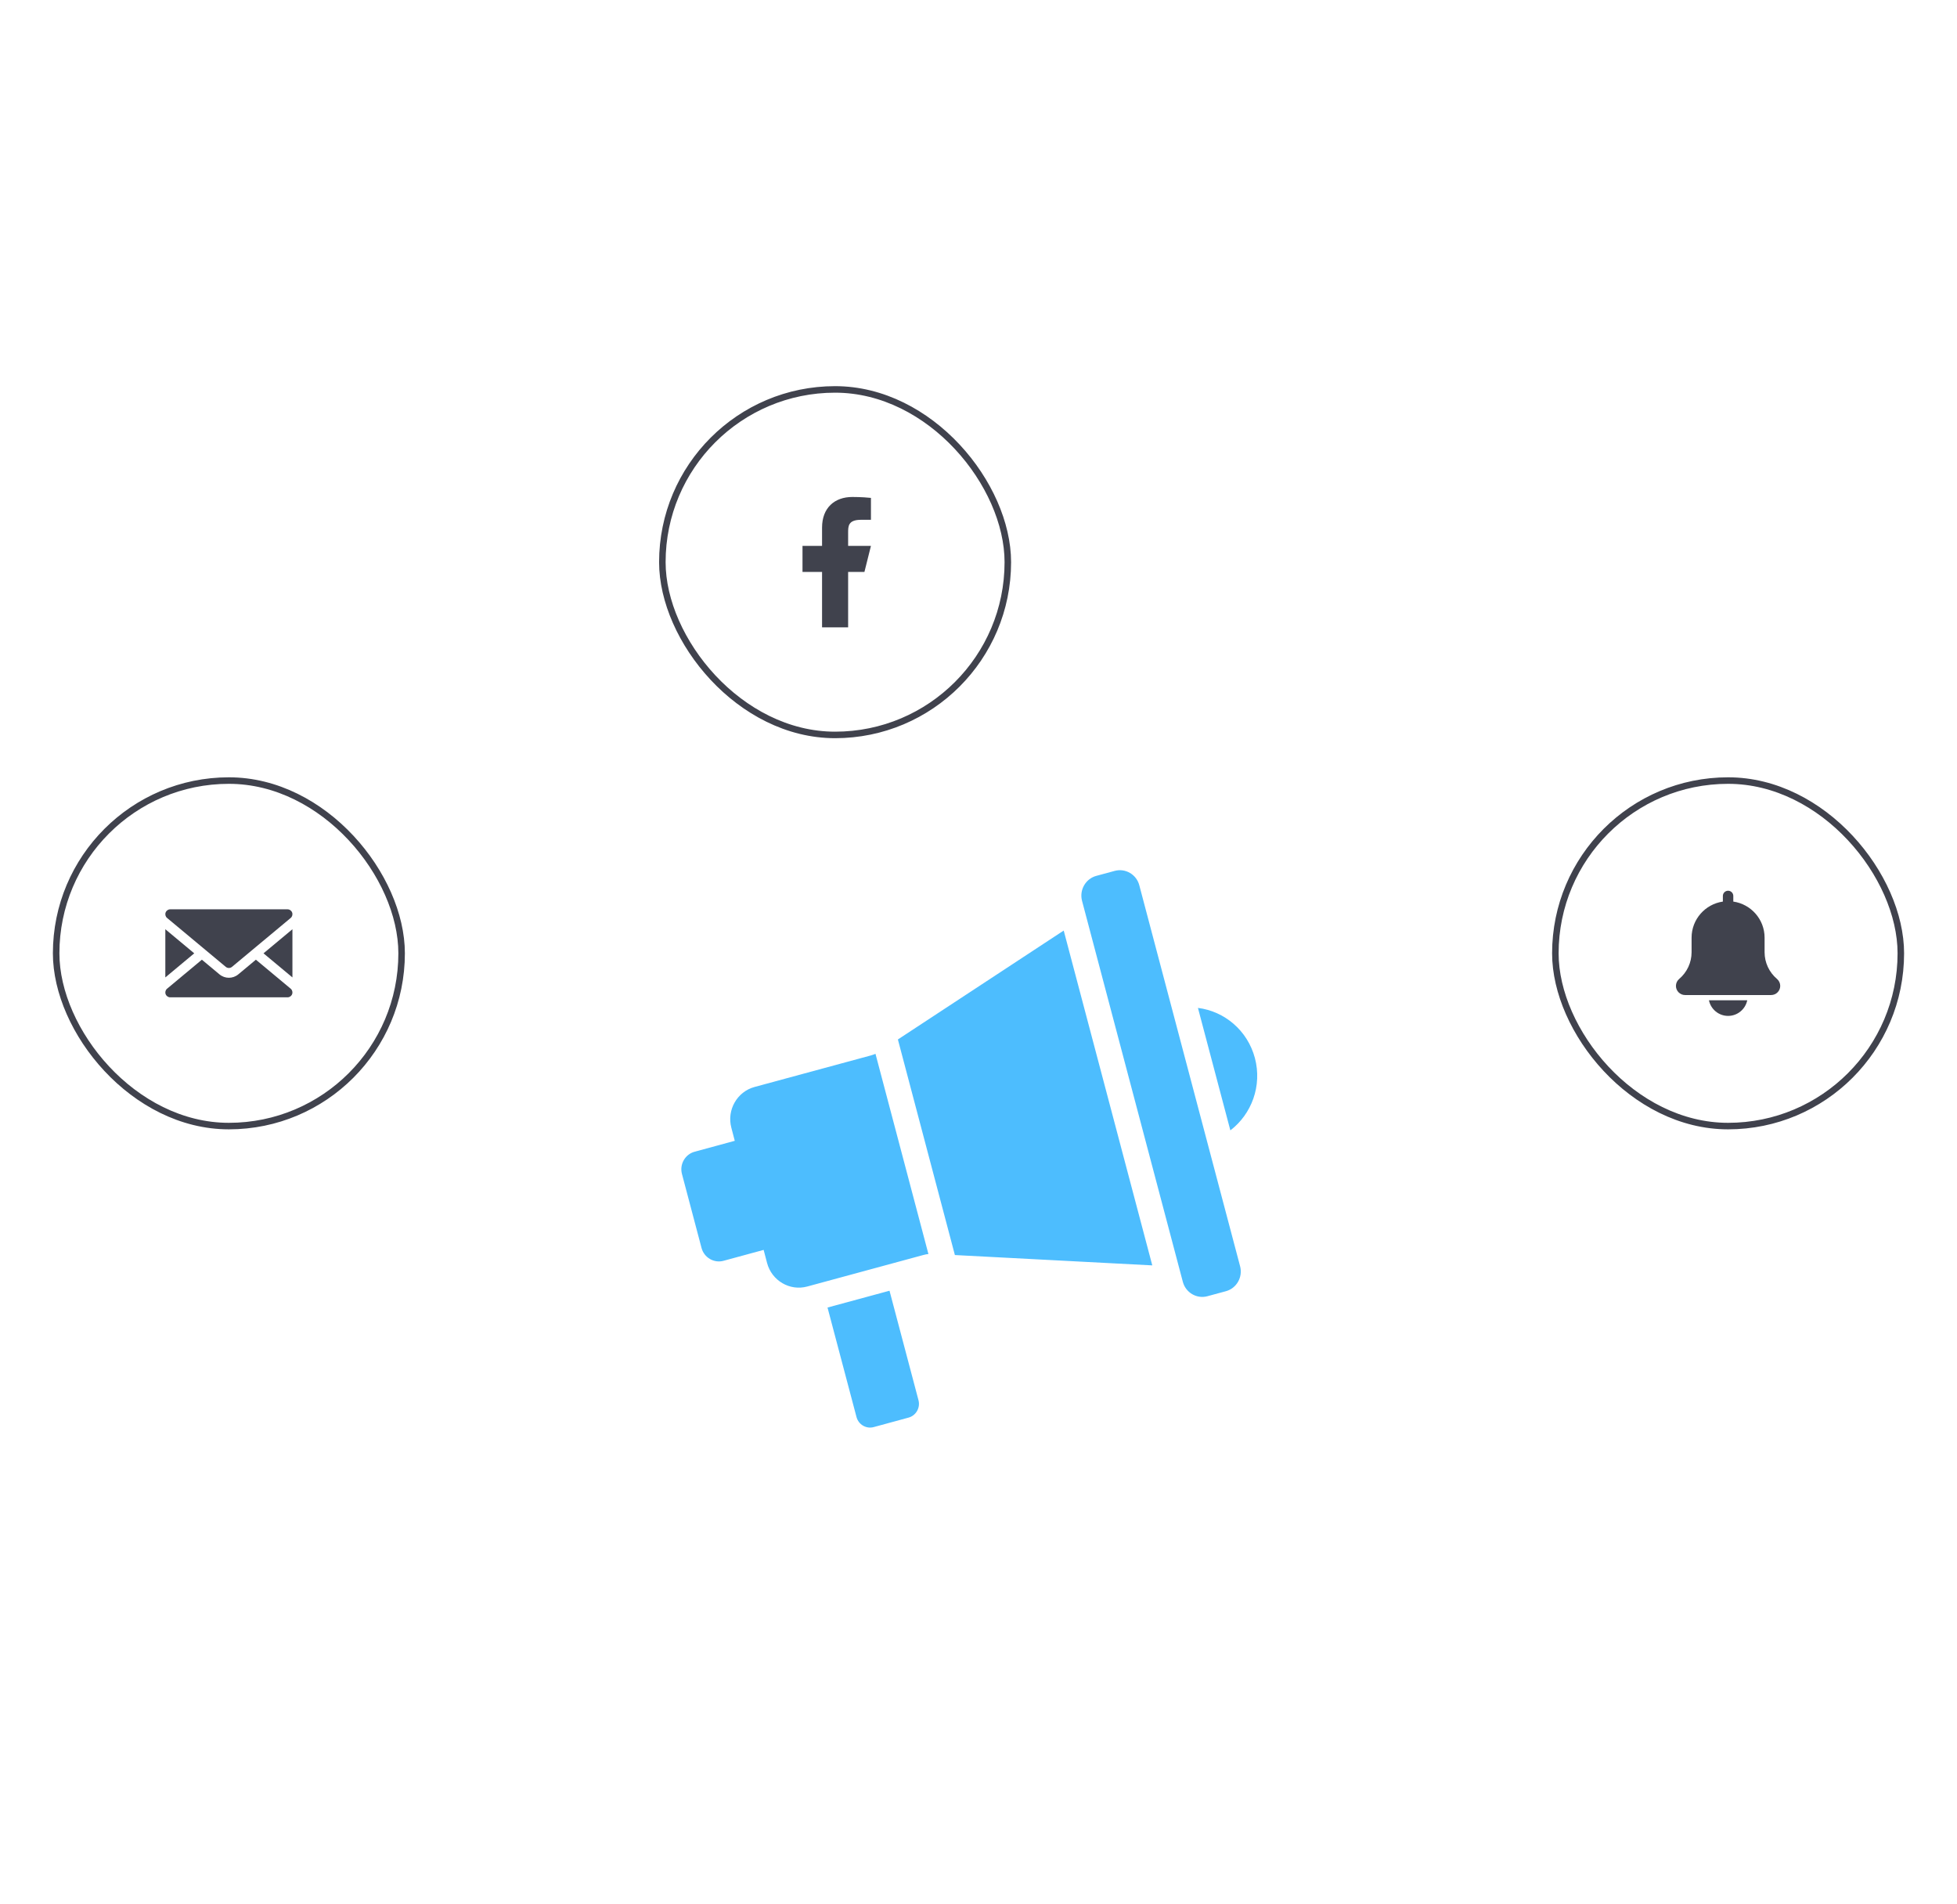 <svg width="370" height="360" viewBox="0 0 370 360" fill="none" xmlns="http://www.w3.org/2000/svg">
<rect x="10.616" y="147.56" width="65.316" height="65.316" rx="32.658" stroke="#40424D" stroke-width="1.232"/>
<path fill-rule="evenodd" clip-rule="evenodd" d="M48.38 181.422L45.049 184.198C44.02 185.054 42.527 185.054 41.498 184.198L38.168 181.422L31.591 186.903C31.291 187.152 31.18 187.562 31.313 187.927C31.446 188.293 31.793 188.537 32.182 188.537H54.365C54.754 188.537 55.102 188.293 55.234 187.927C55.367 187.562 55.256 187.152 54.957 186.903L48.38 181.422Z" fill="#40424D"/>
<path fill-rule="evenodd" clip-rule="evenodd" d="M31.258 184.774L36.724 180.219L31.258 175.664V184.774Z" fill="#40424D"/>
<path fill-rule="evenodd" clip-rule="evenodd" d="M49.82 180.219L55.287 184.774V175.664L49.82 180.219Z" fill="#40424D"/>
<path fill-rule="evenodd" clip-rule="evenodd" d="M32.182 171.899H54.365C54.754 171.899 55.102 172.143 55.234 172.509C55.367 172.875 55.256 173.285 54.957 173.534L43.865 182.776C43.522 183.062 43.025 183.062 42.682 182.776L31.591 173.534C31.291 173.285 31.18 172.875 31.313 172.509C31.446 172.143 31.793 171.899 32.182 171.899Z" fill="#40424D"/>
<rect x="125.228" y="73.616" width="65.316" height="65.316" rx="32.658" stroke="#40424D" stroke-width="1.232"/>
<path d="M160.351 108.123H163.432L164.665 103.193H160.351V100.728C160.351 99.459 160.351 98.263 162.816 98.263H164.665V94.123C164.263 94.07 162.746 93.95 161.144 93.95C157.798 93.95 155.422 95.992 155.422 99.742V103.193H151.725V108.123H155.422V118.598H160.351V108.123Z" fill="#40424D"/>
<rect x="294.064" y="147.56" width="65.316" height="65.316" rx="32.658" stroke="#40424D" stroke-width="1.232"/>
<path d="M335.967 185.06C334.477 183.8 333.622 181.959 333.622 180.008V177.259C333.622 173.789 331.045 170.918 327.706 170.436V169.372C327.706 168.826 327.265 168.386 326.72 168.386C326.176 168.386 325.734 168.826 325.734 169.372V170.436C322.395 170.918 319.819 173.789 319.819 177.259V180.008C319.819 181.959 318.964 183.8 317.465 185.068C317.081 185.397 316.861 185.874 316.861 186.379C316.861 187.33 317.635 188.104 318.587 188.104H334.854C335.806 188.104 336.579 187.33 336.579 186.379C336.579 185.874 336.36 185.397 335.967 185.06Z" fill="#40424D"/>
<path d="M326.723 192.048C328.508 192.048 330.002 190.775 330.345 189.09H323.101C323.444 190.775 324.937 192.048 326.723 192.048Z" fill="#40424D"/>
<path d="M173.654 264.699C174.031 266.122 173.185 267.602 171.782 267.986L165.179 269.782C163.774 270.164 162.313 269.307 161.934 267.877L156.455 247.179L168.175 244.001L173.654 264.699ZM164.594 199.537L142.648 205.486C139.354 206.384 137.384 209.838 138.27 213.181L138.919 215.66L131.331 217.724C129.532 218.205 128.448 220.104 128.932 221.923L132.635 235.916C133.119 237.738 134.985 238.836 136.79 238.346L144.378 236.283L145.027 238.762C145.914 242.108 149.33 244.103 152.624 243.205L174.57 237.248C174.897 237.157 175.21 237.098 175.532 237.066L165.521 199.209C165.225 199.338 164.921 199.446 164.594 199.537ZM226.489 190.537L232.617 213.688C236.642 210.61 238.647 205.263 237.259 200.022C235.868 194.789 231.499 191.162 226.489 190.537ZM169.76 196.503L180.536 237.257L217.858 239.211L201.11 175.913L169.76 196.503ZM215.401 167.353C214.868 165.307 212.773 164.092 210.759 164.632L207.259 165.58C205.248 166.129 204.04 168.242 204.573 170.287L223.635 242.328C224.177 244.368 226.263 245.588 228.277 245.04L231.777 244.092C233.797 243.543 234.996 241.43 234.463 239.39L215.401 167.353Z" fill="#4DBDFE"/>
</svg>
